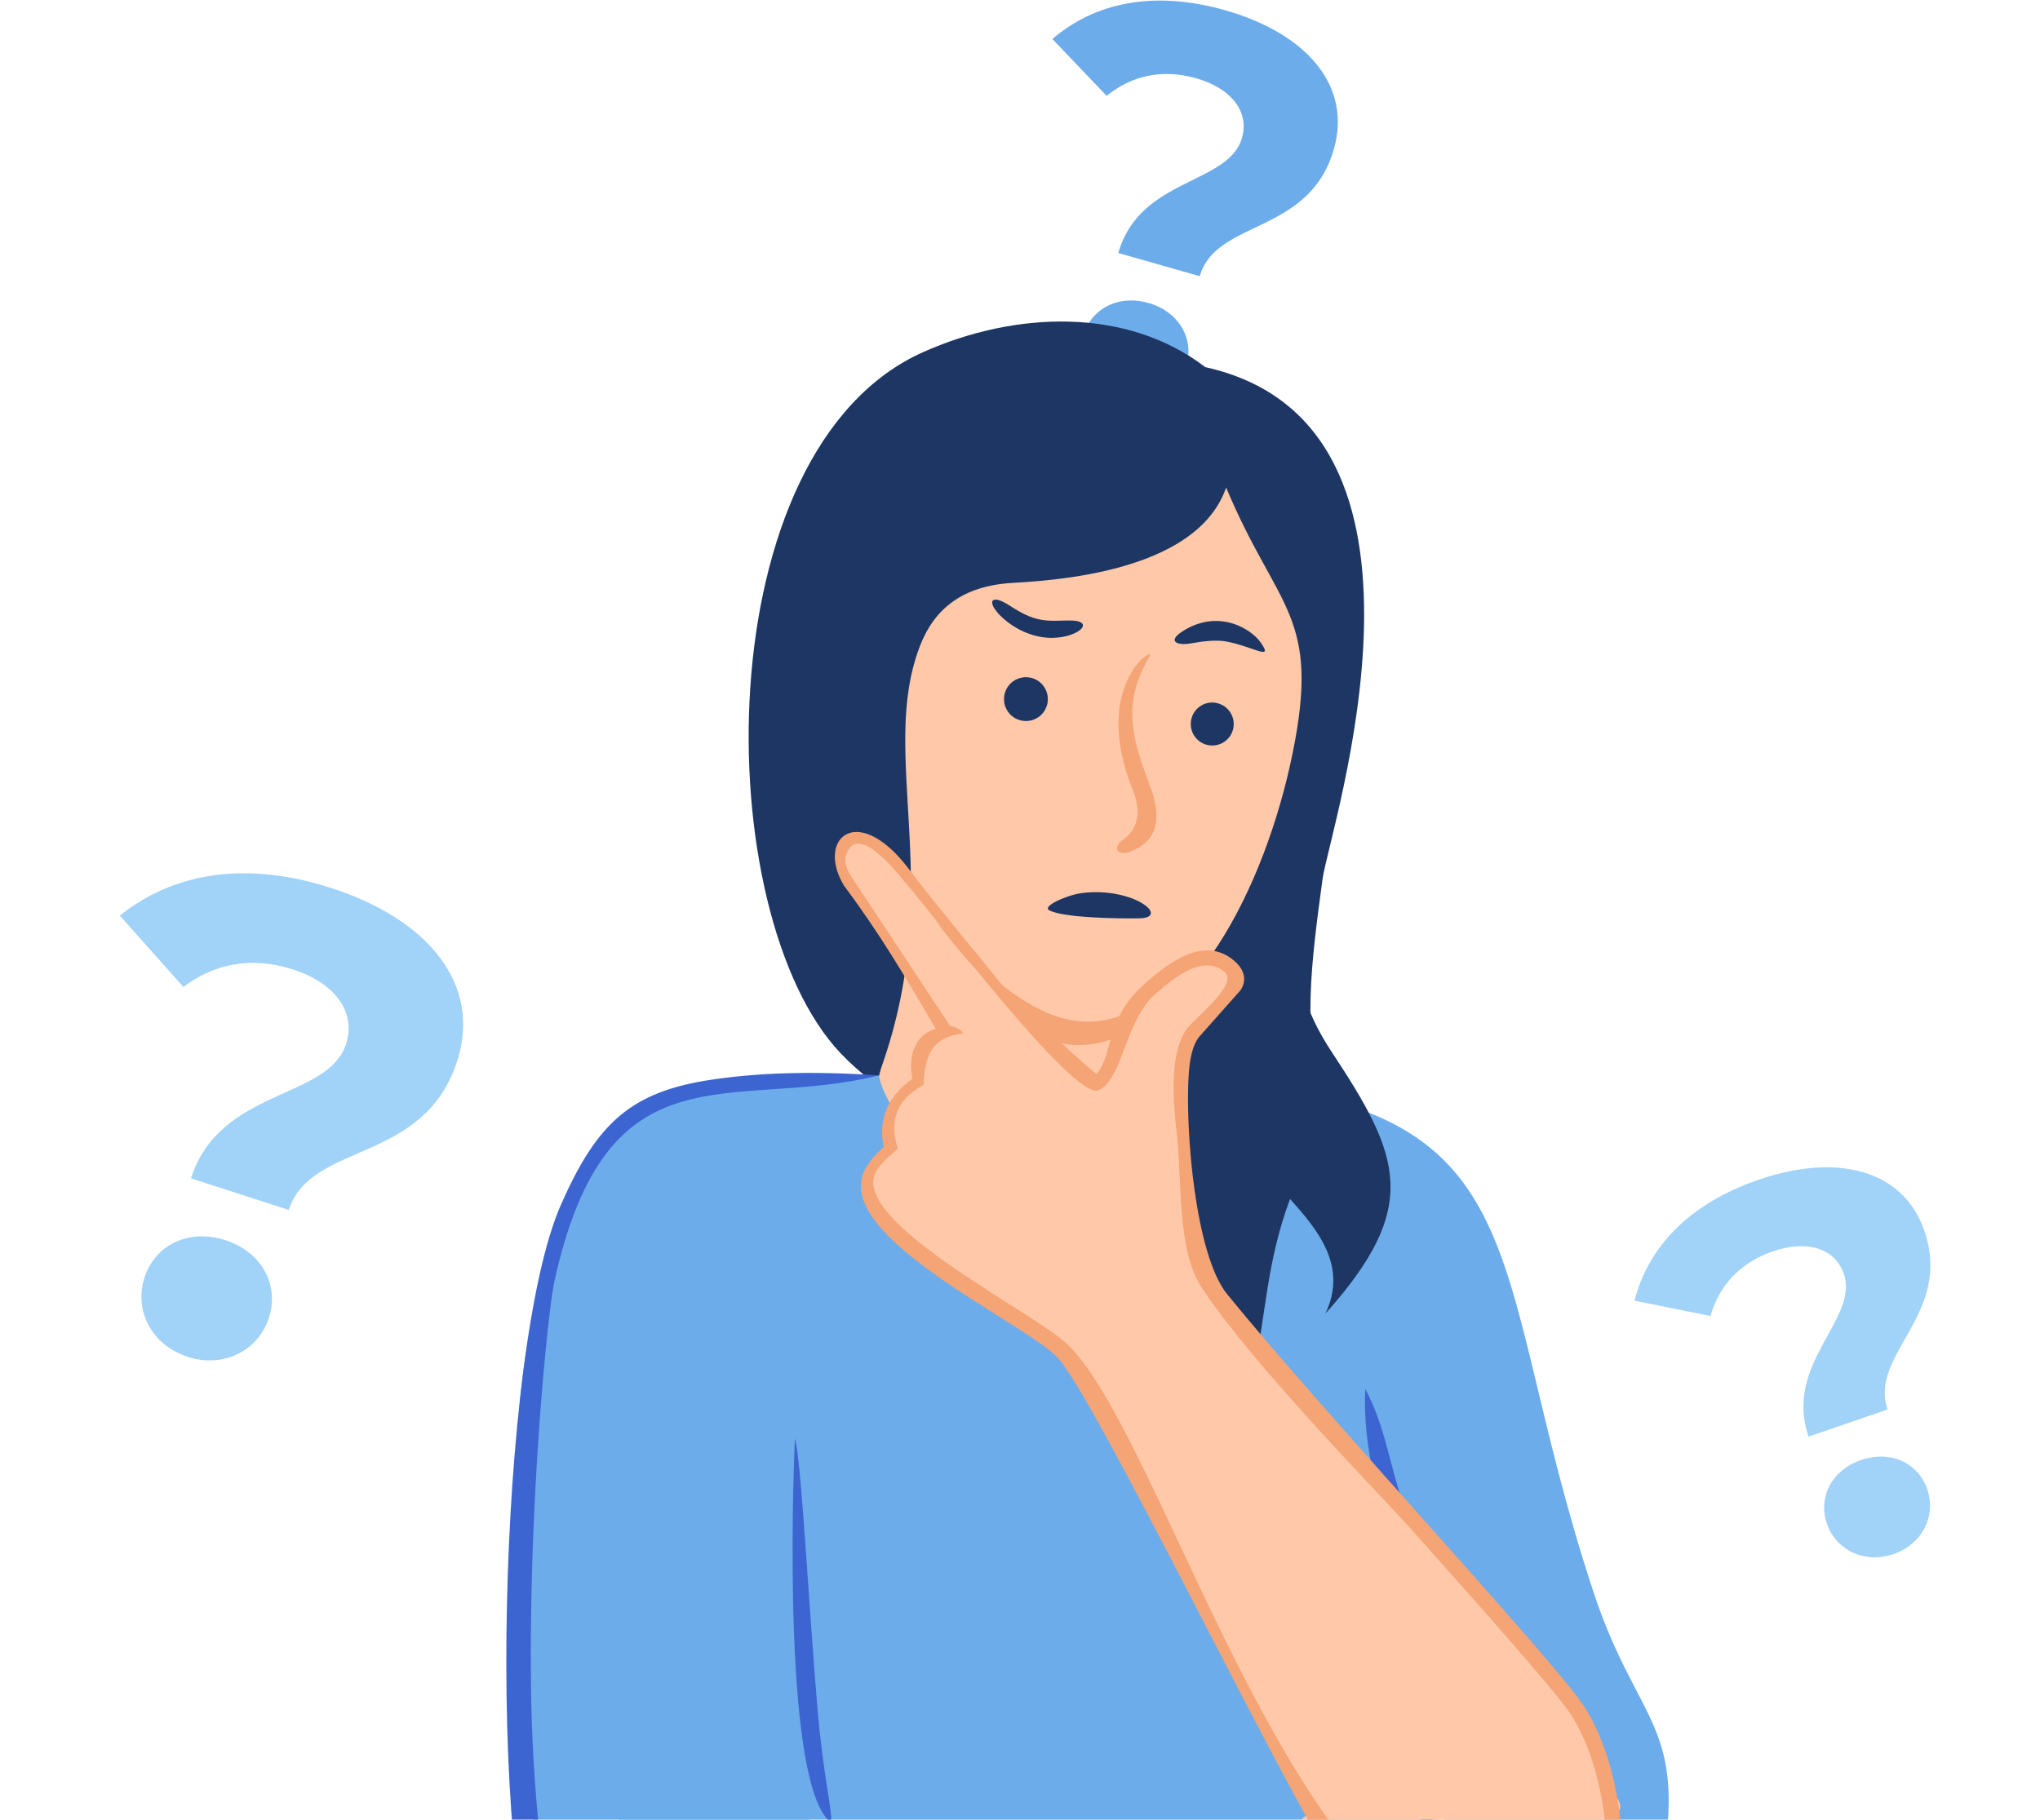 <svg width="334" height="298" viewBox="0 0 334 298" fill="none" xmlns="http://www.w3.org/2000/svg">
<g clip-path="url(#clip0_16_960)">
<path d="M183.102 41.436L196.427 45.232C199.092 35.887 214.367 38.518 218.393 24.408C221.358 14.002 213.871 5.476 200.638 1.692C188.732 -1.699 179.133 0.516 172.304 6.388L181.187 15.698C185.167 12.445 190.197 11.21 195.839 12.814C201.572 14.452 204.584 18.271 203.349 22.585C201.157 30.257 186.621 29.069 183.102 41.413V41.436ZM183.494 65.491C188.432 66.898 192.989 64.291 194.258 59.884C195.539 55.384 192.966 51.023 188.028 49.616C183.091 48.209 178.603 50.55 177.322 55.05C176.065 59.457 178.557 64.083 183.506 65.491H183.494Z" fill="#6DACEA"/>
<path fill-rule="evenodd" clip-rule="evenodd" d="M192.689 176.766C253.839 179.732 242.397 204.737 260.887 260.699C268.166 282.747 276.501 282.225 271.876 307.119C270.539 314.328 266.949 320.592 264.657 321.044C247.886 324.362 244.257 319.224 242.708 314.941L192.679 176.766H192.689Z" fill="#6DACEA"/>
<path fill-rule="evenodd" clip-rule="evenodd" d="M217.281 180.787C212.727 170.954 214.858 156.476 216.537 143.958C217.623 135.905 239.944 69.567 197.334 60.126C184.515 50.293 166.306 50.926 151.215 57.633C115.311 73.569 116.005 149.689 137.621 172.482C162.958 199.176 219.825 186.317 217.281 180.797V180.787Z" fill="#1D3663"/>
<path fill-rule="evenodd" clip-rule="evenodd" d="M110.727 181.28C110.727 181.28 113.512 176.123 130.303 176.102C147.093 176.082 194.7 176.324 195.112 177.098L232.605 248.171L235.601 271.427C233.691 331.069 243.373 347.538 249.053 401.388C250.521 415.303 250.32 429.309 238.999 433.602C191.654 451.549 82.072 441.947 90.618 408.305C95.304 389.856 106.253 363.634 107.268 343.727C107.691 335.342 98.853 292.732 99.537 272.241C101.095 225.358 110.737 181.28 110.737 181.28H110.727Z" fill="#6DACEA"/>
<path fill-rule="evenodd" clip-rule="evenodd" d="M186.213 137.192C186.213 137.192 172.016 171.507 180.623 192.139C193.07 221.96 204.019 217.335 188.616 240.248C211.178 232.607 203.295 217.455 211.218 196.351C215.742 201.419 220.699 207.331 217.009 215.123C232.704 197.598 229.336 189.364 218.004 172.231C199.796 144.713 232.02 130.908 215.702 84.508C209.468 106.376 201.656 122.724 186.213 137.192Z" fill="#1D3663"/>
<path fill-rule="evenodd" clip-rule="evenodd" d="M198.881 145.898C198.881 145.898 192.607 170.009 191.843 183.602C191.793 184.507 192.014 185.402 191.763 186.156C179.024 225.629 144.679 184.637 143.935 176.121C143.935 176.121 147.333 163.564 146.147 154.445C144.96 145.335 143.774 135.643 143.774 135.643C143.774 135.643 200.56 135.643 198.871 145.898H198.881Z" fill="#FFC9A9"/>
<path fill-rule="evenodd" clip-rule="evenodd" d="M136.727 108.176C145.575 74.675 181.238 66.219 200.763 79.883C209.219 100.022 216.287 100.645 211.612 123.468C207.218 144.914 195.002 169.979 177.216 170.06C141.684 159.07 129.901 134.005 136.727 108.166V108.176Z" fill="#FFC9A9"/>
<path d="M185.459 129.36C187.44 134.286 185.198 136.569 183.981 137.423C181.95 138.861 183.006 140.168 184.836 139.545C187.601 138.6 191.09 136.146 188.325 128.817C185.419 121.095 183.549 115.364 188.265 107.391C188.767 105.863 178.713 112.609 185.459 129.36Z" fill="#F5A475"/>
<path fill-rule="evenodd" clip-rule="evenodd" d="M199.144 115.113C197.234 114.741 195.384 115.998 195.022 117.908C194.65 119.818 195.907 121.668 197.807 122.03C199.717 122.402 201.567 121.146 201.929 119.245C202.301 117.335 201.044 115.485 199.134 115.123L199.144 115.113Z" fill="#1D3663"/>
<path fill-rule="evenodd" clip-rule="evenodd" d="M186.535 150.393C182.916 150.454 174.058 150.313 171.765 149.066C170.559 148.413 174.762 146.532 177.235 146.241C185.67 145.245 191.663 150.303 186.535 150.393Z" fill="#1D3663"/>
<path fill-rule="evenodd" clip-rule="evenodd" d="M195.253 105.32C192.809 105.833 191.05 105.069 193.503 103.46C199.315 99.639 204.744 102.857 206.413 105.229C208.605 108.336 205.196 105.883 200.712 105.049C199.113 104.747 196.63 105.049 195.243 105.33L195.253 105.32Z" fill="#1D3663"/>
<path fill-rule="evenodd" clip-rule="evenodd" d="M143.845 176.052C120.449 140.429 125.094 112.127 133.741 91.224C150.139 51.61 202.451 49.428 201.637 74.956C201.074 92.43 176.451 94.874 165.854 95.457C157.469 95.919 152.944 99.82 150.642 105.742C143.634 123.779 155.217 145.577 143.845 176.062V176.052Z" fill="#1D3663"/>
<path d="M150.39 147.558C160.102 167.978 179.447 184.256 197.162 156.064C181.659 172.392 171.363 172.12 150.39 147.558Z" fill="#F5A475"/>
<path fill-rule="evenodd" clip-rule="evenodd" d="M128.08 176.736C124.742 175.388 105.327 177.51 95.746 192.742C75.688 224.634 87.793 288.529 89.291 323.256C89.884 337.051 111.34 337.071 118.086 337.131C127.397 337.201 130.745 309.773 131.931 307.411C134.424 302.434 129.679 188.68 128.09 176.736H128.08Z" fill="#6DACEA"/>
<path fill-rule="evenodd" clip-rule="evenodd" d="M222.067 327.267C224.57 326.543 226.903 325.85 229.004 325.186C230.864 324.603 234.273 324.854 237.762 321.868C239.461 320.853 240.557 320.149 240.557 320.149C242.789 319.847 259.65 316.962 259.841 313.865C259.881 313.282 260.173 310.758 259.529 309.18C259.69 309.089 260.625 308.556 261.821 307.812C263.139 306.998 264.255 305.932 264.174 305.077C264.094 304.213 264.466 301.307 262.545 300.523C261.912 300.272 260.092 299.839 261.731 300.06C261.731 300.06 263.581 298.452 264.888 296.853C267.361 293.797 257.227 289.554 254.693 288.87C254.693 288.87 237.309 279.701 232.845 281.963C223.203 286.829 212.918 301.79 202.481 303.137C174.239 304.072 149.505 299.347 136.043 298.462C122.852 302.041 107.7 333.008 113.27 337.06C150.42 335.854 191.13 333.511 222.087 327.297L222.067 327.267Z" fill="#FFC9A9"/>
<path d="M232.896 293.425C232.585 296.592 232.384 298.643 232.977 299.679C238.185 296.702 236.194 276.624 235.611 271.416C234.626 262.659 231.509 252.303 229.036 244.129C227.186 238.006 226.482 233.069 223.546 227.489C222.43 246.492 235.682 265.142 232.896 293.425Z" fill="#3C65D1"/>
<path d="M92.97 327.83C93.976 329.409 95.072 330.535 96.218 331.359C100.994 334.798 109.218 333.943 113.23 337.02C102.12 337.975 92.94 335.431 89.15 326.955C79.538 305.489 81.458 220.833 91.844 197.286C97.726 183.954 103.246 178.756 116.668 176.795C123.887 175.739 132.363 175.347 143.945 176.111C119.705 182.114 99.445 170.481 90.768 209.863C89.703 214.679 86.344 247.336 86.988 279.067C87.43 300.854 91.301 325.216 92.97 327.82V327.83Z" fill="#3C65D1"/>
<path d="M136.023 298.442C128.201 292.47 129.769 243.646 130.151 235.552C131.207 239.263 132.434 263.403 133.861 280.033C134.826 291.243 136.435 297.074 136.013 298.442H136.023Z" fill="#3C65D1"/>
<path fill-rule="evenodd" clip-rule="evenodd" d="M217.523 301.127C229.508 318.521 246.6 324.191 257.247 318.691C267.895 313.202 264.888 289.665 258.011 279.731C243.041 258.115 207.881 227.349 195.464 204.686C194.388 202.716 195.946 200.805 195.886 198.704C195.665 191.304 190.246 173.9 194.639 168.964C196.7 166.641 201.386 160.991 201.386 160.991C201.386 160.991 202.622 159.603 200.591 157.924C198.43 156.124 195.705 156.778 193.473 157.884C185.822 161.684 184.676 165.636 183.499 169.064C182.423 172.201 182.162 176.193 178.653 176.454C168.297 166.923 160.797 161.282 152.432 149.75C149.516 145.728 146.952 142.249 143.333 138.509C141.151 136.257 136.043 138.479 138.044 142.923C140.045 147.367 152.08 162.408 154.644 168.28C150.592 169.959 151.557 172.382 150.501 175.881C150.501 175.881 146.902 178.254 146.228 180.144C145.555 182.034 145.846 187.624 145.846 187.624C139.22 194.29 140.407 191.827 144.971 198.885C151.979 209.723 161.159 212.448 172.771 219.677C178.351 223.146 209.168 289.031 217.503 301.127H217.523Z" fill="#FFC9A9"/>
<path fill-rule="evenodd" clip-rule="evenodd" d="M174.712 101.62C170.972 101.74 169.313 101.791 165.402 99.237C164.457 98.624 163.692 98.242 163.129 98.201C160.535 98 165.613 104.435 172.138 104.465C176.743 104.485 179.699 101.459 174.722 101.62H174.712Z" fill="#1D3663"/>
<path fill-rule="evenodd" clip-rule="evenodd" d="M168.649 110.97C166.699 110.598 164.819 111.865 164.446 113.816C164.074 115.766 165.341 117.646 167.292 118.018C169.242 118.39 171.123 117.124 171.495 115.173C171.867 113.222 170.6 111.342 168.649 110.97Z" fill="#1D3663"/>
<path d="M237.511 316.942C244.569 320.059 250.843 319.958 256.041 317.274C261.309 314.559 262.998 307.29 262.948 302.001C262.888 295.355 261.128 288.157 258.494 283.039C258.011 282.104 257.499 281.239 256.966 280.465C254.1 276.323 242.95 263.805 230.744 250.101C226.109 244.903 205.518 224.02 196.851 211.04C192.598 204.666 193.624 193.687 192.578 184.728L192.488 184.437L192.548 184.477C192.196 181.37 192.055 178.344 192.226 175.71C192.448 172.452 193.182 169.738 194.649 168.089C196.449 166.058 202.753 161.051 200.481 159.16C196.841 156.134 191.995 160.347 189.24 162.73C184.103 167.164 183.952 176.564 179.9 178.535C175.868 180.496 152.12 148.795 148.078 144.401C146.61 142.511 140.226 134.598 138.517 140.047C138.205 141.023 138.486 142.4 139.703 144.029L155.538 167.998C156.705 168.149 158.092 169.205 157.519 169.275C152.814 169.858 151.396 172.613 151.225 177.65C147.897 179.611 145.233 182.215 146.992 188.107C145.695 189.414 144.64 189.997 143.554 191.676C138.416 199.659 168.941 214.68 174.672 220.069C189.2 233.753 207.851 302.444 237.511 316.952V316.942ZM200.903 211.925C208.162 220.894 220.901 235.201 232.655 248.402C244.901 262.146 256.081 274.714 259.057 279.017C259.66 279.882 260.223 280.837 260.756 281.873C263.561 287.312 265.431 294.953 265.492 301.981C265.552 309.21 263.712 315.876 259.027 319.114C258.645 319.385 258.243 319.626 257.82 319.837C251.929 322.874 244.237 322.723 236.465 319.284C229.447 316.178 222.349 310.386 216.457 301.85C208.866 290.117 179.478 229.42 173.284 222.482C168.016 216.57 134.374 201.801 142.096 190.731C142.91 189.554 142.749 189.735 144.66 187.815L144.69 187.795C143.544 182.225 146.329 178.917 149.405 176.635C148.842 174.453 148.933 169.748 153.206 168.491C148.36 160.216 144.026 152.856 138.225 145.105C133.399 137.262 140.658 130.757 149.506 143.265C154.815 150.081 159.369 155.45 164.778 162.187C169.805 166.751 174.209 171.577 179.528 175.881C182.524 172.392 180.674 166.922 187.652 160.89C191.502 157.572 197.113 153.218 202.009 157.29C205.106 159.874 203.005 162.328 202.984 162.307C202.743 162.579 198.551 167.314 196.439 169.687C195.363 170.894 194.81 173.116 194.629 175.861C194.006 185.02 195.705 205.5 200.893 211.915L200.903 211.925Z" fill="#F5A475"/>
<path fill-rule="evenodd" clip-rule="evenodd" d="M296.118 235.272L309.039 230.83C305.924 221.762 319.768 215.279 315.073 201.584C311.6 191.49 300.732 188.813 287.892 193.22C276.344 197.189 269.825 204.399 267.61 213.006L280.047 215.521C281.431 210.641 284.8 206.811 290.28 204.93C295.841 203.015 300.432 204.411 301.875 208.599C304.436 216.04 291.988 223.285 296.106 235.26L296.118 235.272ZM310.008 254.515C314.796 252.865 317.022 248.181 315.546 243.901C314.046 239.54 309.512 237.464 304.713 239.102C299.925 240.752 297.617 245.17 299.117 249.543C300.582 253.823 305.22 256.153 310.008 254.515Z" fill="#A1D2F8"/>
<path fill-rule="evenodd" clip-rule="evenodd" d="M31.251 192.969L47.276 198.149C50.91 186.9 69.357 190.754 74.849 173.783C78.898 161.266 70.165 150.583 54.244 145.437C39.915 140.811 28.159 143.095 19.622 149.948L30.028 161.635C35.001 157.851 41.161 156.559 47.956 158.762C54.855 160.989 58.351 165.754 56.667 170.957C53.679 180.186 36.062 178.121 31.263 192.98L31.251 192.969ZM30.709 222.203C36.65 224.13 42.303 221.142 44.022 215.835C45.776 210.424 42.834 205.025 36.893 203.098C30.951 201.171 25.402 203.836 23.648 209.247C21.929 214.554 24.767 220.276 30.709 222.191V222.203Z" fill="#A1D2F8"/>
</g>
<defs>
<clipPath id="clip0_16_960">
<rect width="334" height="298" fill="white" transform="matrix(-1 0 0 1 334 0)"/>
</clipPath>
</defs>
</svg>
